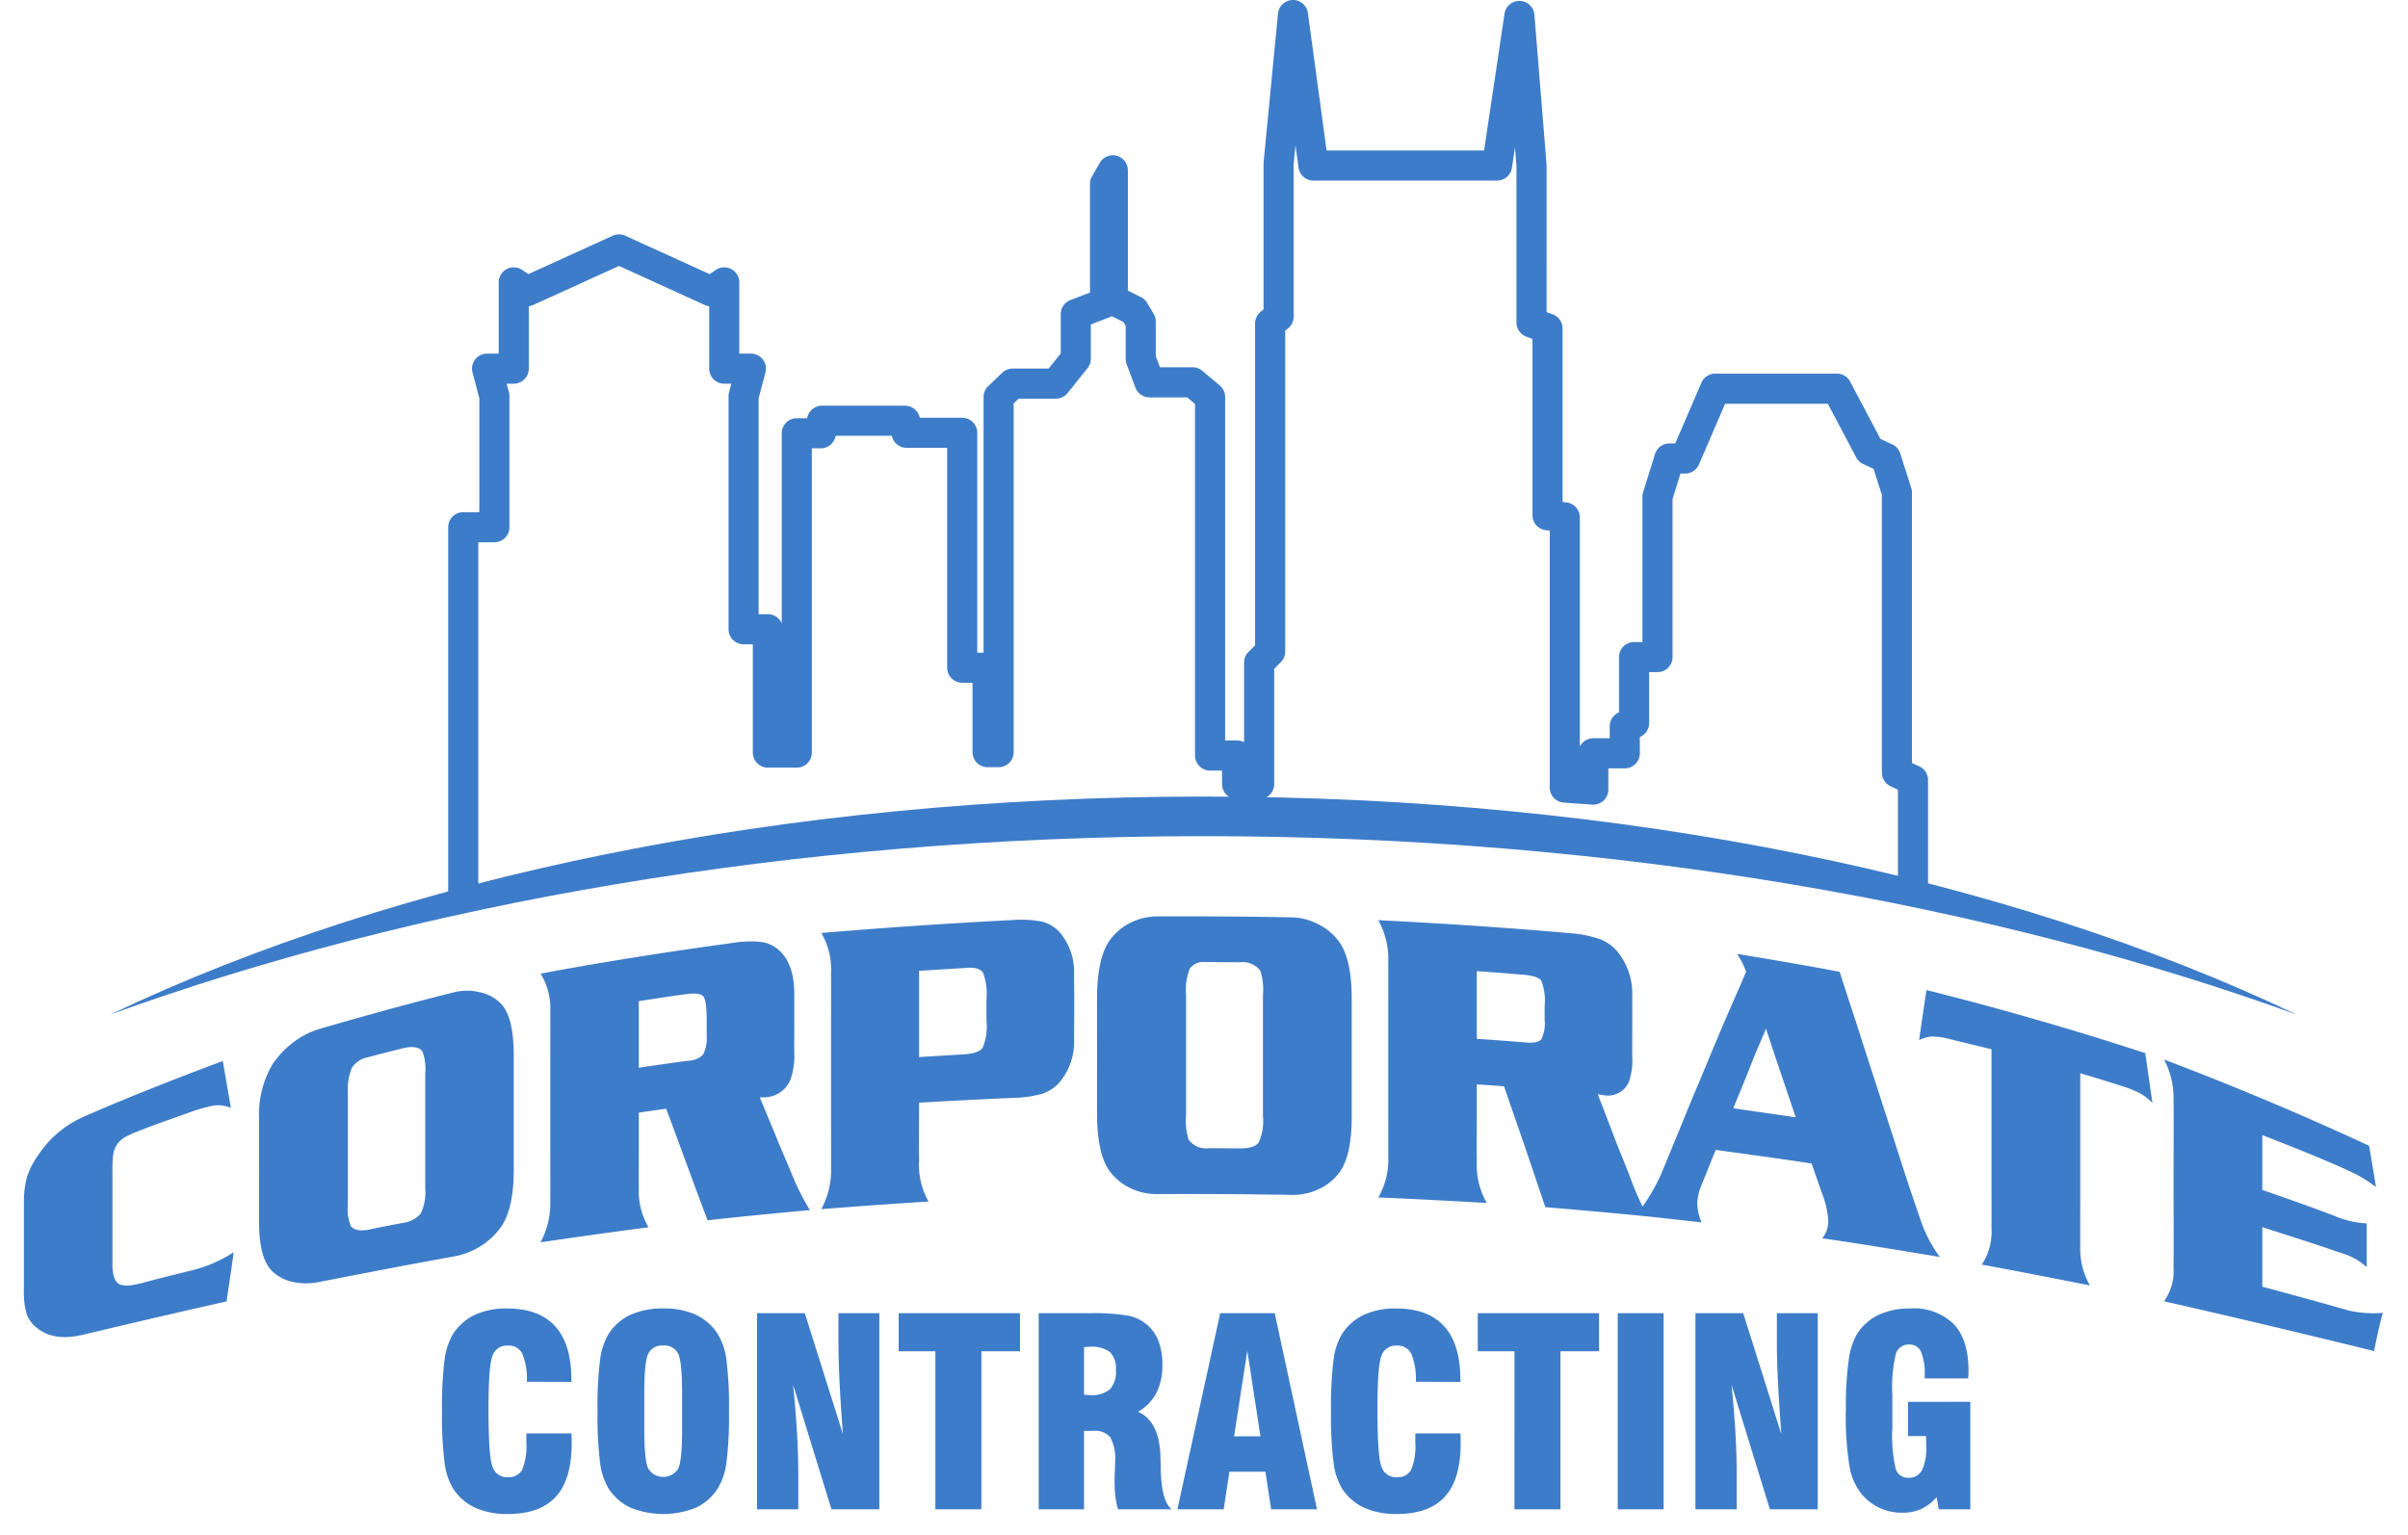 <svg id="Layer_1" data-name="Layer 1" xmlns="http://www.w3.org/2000/svg" width="298" height="190" viewBox="0 0 298 190"><defs><style>.cls-1{fill:#3d7cc9;}</style></defs><path class="cls-1" d="M57.328,112.392a1.862,1.862,0,0,1-1.862-1.863V65.26a1.862,1.862,0,0,1,1.862-1.862H59.32v-14.11l-.845-3.176a1.862,1.862,0,0,1,1.8-2.341H61.715V34.956a1.862,1.862,0,0,1,2.906-1.542l.766.518,10.444-4.754a1.863,1.863,0,0,1,1.543,0l10.444,4.754.766-.518a1.862,1.862,0,0,1,2.906,1.542v8.815h1.44A1.862,1.862,0,0,1,94.73,46.112l-.845,3.176V76.025h1.143A1.863,1.863,0,0,1,96.744,77.162V53.631a1.862,1.862,0,0,1,1.862-1.862h1.283a1.863,1.863,0,0,1,1.836-1.552h10.272a1.862,1.862,0,0,1,1.826,1.495h5.255a1.862,1.862,0,0,1,1.862,1.862V80.785h.782V49.14a1.861,1.861,0,0,1,.576-1.346l1.73-1.653a1.862,1.862,0,0,1,1.286-.516h4.459l1.498-1.869V38.882a1.862,1.862,0,0,1,1.194-1.739l2.426-.932v-13.45a1.863,1.863,0,0,1,.247-.928l.963-1.675a1.862,1.862,0,0,1,3.477.928V35.97l1.618.808a1.864,1.864,0,0,1,.768.714l.807,1.356a1.863,1.863,0,0,1,.262.952v4.291l.515,1.37h4.043a1.861,1.861,0,0,1,1.197.436l2.163,1.816a1.86,1.86,0,0,1,.665,1.426V91.658h1.479a1.849,1.849,0,0,1,.867.214V82.009a1.861,1.861,0,0,1,.546-1.317l.816-.816V40.04a1.862,1.862,0,0,1,.694-1.45l.353-.285V20.229c0-.06.003-.12.009-.18l1.779-18.367A1.863,1.863,0,0,1,159.977.001l.036,0a1.862,1.862,0,0,1,1.845,1.611l2.312,17.018h19.492l2.529-16.928a1.842,1.842,0,0,1,1.904-1.586,1.863,1.863,0,0,1,1.794,1.71l1.499,18.482c.004.05.007.101.007.151V38.628l.768.287a1.863,1.863,0,0,1,1.212,1.745V62.132l.507.064a1.862,1.862,0,0,1,1.631,1.848V92.408a1.86,1.86,0,0,1,1.665-1.027h2.034V89.895a1.863,1.863,0,0,1,1.151-1.721v-6.84a1.862,1.862,0,0,1,1.863-1.862H203.26V61.481a1.875,1.875,0,0,1,.084-.554l1.472-4.728a1.863,1.863,0,0,1,1.778-1.308h.724l3.237-7.516a1.862,1.862,0,0,1,1.71-1.126H227.32a1.862,1.862,0,0,1,1.646.992l3.746,7.084,1.463.68a1.862,1.862,0,0,1,.99,1.124l1.361,4.275a1.857,1.857,0,0,1,.088.565V94.447l.909.421a1.863,1.863,0,0,1,1.08,1.69v13.442a1.863,1.863,0,0,1-3.725,0V97.748l-.909-.421a1.865,1.865,0,0,1-1.08-1.69V61.258l-1.025-3.22-1.289-.599a1.867,1.867,0,0,1-.862-.818l-3.515-6.647H213.491L210.254,57.49a1.861,1.861,0,0,1-1.71,1.126h-.578l-.98,3.149v19.569a1.862,1.862,0,0,1-1.863,1.862h-1.035v6.309a1.863,1.863,0,0,1-1.151,1.721v2.018a1.862,1.862,0,0,1-1.863,1.862H199.04V97.74a1.864,1.864,0,0,1-.593,1.363,1.91,1.91,0,0,1-1.401.495l-3.527-.251a1.864,1.864,0,0,1-1.731-1.858V65.687l-.507-.064a1.862,1.862,0,0,1-1.631-1.848V41.952l-.769-.287a1.863,1.863,0,0,1-1.212-1.745V20.534l-.185-2.28-.375,2.512a1.861,1.861,0,0,1-1.842,1.587H162.543a1.862,1.862,0,0,1-1.845-1.611l-.375-2.765-.227,2.342V39.196a1.862,1.862,0,0,1-.694,1.45l-.353.285V80.647a1.863,1.863,0,0,1-.546,1.317l-.816.816V97.052a1.862,1.862,0,0,1-1.863,1.863h-2.73a1.862,1.862,0,0,1-1.863-1.863v-1.67h-1.478A1.862,1.862,0,0,1,147.892,93.52V50.008l-.98-.822h-4.654a1.863,1.863,0,0,1-1.744-1.207l-1.087-2.894a1.869,1.869,0,0,1-.119-.655V40.312l-.266-.447-1.438-.718a1.76,1.76,0,0,1-.184.082l-2.426.932v4.249a1.86,1.86,0,0,1-.409,1.164l-2.466,3.077a1.861,1.861,0,0,1-1.453.698h-4.606l-.614.587V93.104a1.862,1.862,0,0,1-1.862,1.862h-1.368a1.862,1.862,0,0,1-1.862-1.862V84.51h-1.276a1.862,1.862,0,0,1-1.862-1.862V55.436h-5.02a1.863,1.863,0,0,1-1.826-1.495h-6.959a1.863,1.863,0,0,1-1.836,1.552h-1.107V93.157A1.862,1.862,0,0,1,98.606,95.02H95.028a1.862,1.862,0,0,1-1.862-1.862V79.75H92.023a1.862,1.862,0,0,1-1.862-1.862V49.044a1.853,1.853,0,0,1,.063-.479l.284-1.07h-.88a1.862,1.862,0,0,1-1.862-1.862V37.908a1.861,1.861,0,0,1-.54-.153L76.603,32.92,65.98,37.755a1.862,1.862,0,0,1-.54.153v7.725a1.862,1.862,0,0,1-1.862,1.862h-.88l.284,1.07a1.857,1.857,0,0,1,.063.479V65.26a1.862,1.862,0,0,1-1.862,1.862H59.191V110.53A1.862,1.862,0,0,1,57.328,112.392Z"/><path class="cls-1" d="M27.571,131.329c.323,1.929.675,3.865.999,5.81a4.095,4.095,0,0,0-2.056-.303,19.413,19.413,0,0,0-3.348.968c-1.967.695-3.998,1.402-6.021,2.2a11.628,11.628,0,0,0-1.821.843,2.92,2.92,0,0,0-.852.838,2.98,2.98,0,0,0-.441,1.092,12.328,12.328,0,0,0-.117,2.011V156.506c0,1.292.293,2.103.793,2.411.528.325,1.557.261,3.025-.141,1.851-.506,3.789-.979,5.668-1.443a16.963,16.963,0,0,0,5.521-2.33c-.264,2.022-.587,4.059-.881,6.086-5.903,1.335-11.779,2.694-17.709,4.113-2.381.57-4.202.332-5.58-.697a3.913,3.913,0,0,1-1.41-1.74,9.088,9.088,0,0,1-.382-2.989V148.95a11.904,11.904,0,0,1,.382-3.265,10.101,10.101,0,0,1,1.41-2.74,13.06,13.06,0,0,1,5.58-4.702c5.757-2.528,11.483-4.746,17.24-6.913Zm11.924-3.951c5.609-1.639,11.158-3.167,16.711-4.556a6.684,6.684,0,0,1,3.231.011,5.161,5.161,0,0,1,2.555,1.395c1.058,1.091,1.586,3.232,1.586,6.454v14.151c0,3.211-.534,5.569-1.586,7.054a8.685,8.685,0,0,1-2.555,2.384,9.114,9.114,0,0,1-3.231,1.249c-5.551.999-11.102,2.072-16.711,3.167a8.014,8.014,0,0,1-3.289-.011,5.333,5.333,0,0,1-2.467-1.281c-1.058-.977-1.657-2.93-1.674-5.875-.012-2.167,0-4.33,0-6.508,0-2.167-.012-4.34,0-6.502a12.155,12.155,0,0,1,1.674-6.789,11.309,11.309,0,0,1,2.467-2.632,10.138,10.138,0,0,1,3.289-1.708Zm3.554,7.881v13.794a5.862,5.862,0,0,0,.352,2.681c.411.589,1.293.69,2.496.422,1.293-.288,2.642-.529,3.877-.773a3.47,3.47,0,0,0,2.291-1.157,6.2,6.2,0,0,0,.558-3.195V132.896a5.992,5.992,0,0,0-.352-2.751c-.364-.555-1.264-.679-2.496-.368-1.381.348-2.819.705-4.288,1.103a3.035,3.035,0,0,0-1.938,1.287,6.974,6.974,0,0,0-.499,3.092Zm39.384,1.978c-1.145.162-2.261.319-3.378.486v4.681c0,1.562-.025,3.13,0,4.697a8.844,8.844,0,0,0,1.204,4.816c-4.435.568-8.899,1.205-13.363,1.859a10.221,10.221,0,0,0,1.204-5.097c.014-1.951,0-3.908,0-5.854v-11.729c0-1.951.014-3.908,0-5.87a8.152,8.152,0,0,0-1.204-4.708c7.9-1.476,15.86-2.725,23.73-3.795a13.229,13.229,0,0,1,3.7-.113,4.136,4.136,0,0,1,2.173,1.097c1.174,1.109,1.777,2.811,1.792,5.205.015,2.449,0,4.913,0,7.362a8.498,8.498,0,0,1-.499,3.427,3.498,3.498,0,0,1-2.995,2.113c-.117.012-.411.022-.764.022.646,1.589,1.334,3.207,1.968,4.756.659,1.612,1.343,3.187,1.997,4.751a29.21,29.21,0,0,0,2.232,4.443c-4.229.389-8.458.795-12.658,1.265-.881-2.297-1.722-4.588-2.584-6.929-.84-2.28-1.674-4.605-2.555-6.886Zm-3.378-5.075c2.027-.292,4.141-.604,6.138-.865a2.61,2.61,0,0,0,1.821-.768,4.677,4.677,0,0,0,.441-2.475v-1.692c0-1.67-.117-2.665-.411-3.022-.264-.319-.941-.443-2.144-.281-1.88.254-3.906.562-5.845.865v8.238Zm34.685,4.335c0,2.405-.03,4.794,0,7.2a9.157,9.157,0,0,0,1.175,5.032c-4.435.27-8.869.6-13.275.94a10.122,10.122,0,0,0,1.204-5.194c.014-2,0-3.994,0-6V126.442c0-2,.014-4.005,0-6.01a8.859,8.859,0,0,0-1.204-4.946c7.871-.665,15.8-1.201,23.642-1.6a13.807,13.807,0,0,1,3.671.195,4.465,4.465,0,0,1,2.144,1.265,7.58,7.58,0,0,1,1.821,5.389c.03,2.606.03,5.199,0,7.81a7.784,7.784,0,0,1-1.821,5.454,4.99,4.99,0,0,1-2.144,1.4,15.084,15.084,0,0,1-3.671.503c-3.788.159-7.695.367-11.542.595Zm0-5.654c1.791-.108,3.7-.217,5.492-.33,1.292-.081,2.045-.348,2.379-.827a6.914,6.914,0,0,0,.47-3.324v-2.676a7.67,7.67,0,0,0-.411-3.254c-.265-.454-.911-.694-1.85-.638-1.939.116-4.082.254-6.079.373v10.675Zm29.398-17.41c5.58-.014,11.248.011,16.77.119a7.47,7.47,0,0,1,3.231.849,7.143,7.143,0,0,1,2.526,2.092c1.058,1.4,1.615,3.773,1.615,7.108v14.675c0,3.319-.561,5.641-1.615,6.973a6.642,6.642,0,0,1-2.526,1.978,7.518,7.518,0,0,1-3.231.681c-5.551-.095-11.19-.13-16.77-.103a7.356,7.356,0,0,1-3.231-.73A6.8,6.8,0,0,1,137.41,145.08c-1.03-1.311-1.628-3.675-1.645-7.016-.012-2.443,0-4.892,0-7.324,0-2.454-.012-4.908,0-7.362.017-3.335.609-5.714,1.645-7.081a6.961,6.961,0,0,1,2.496-2.081,7.565,7.565,0,0,1,3.231-.784Zm3.642,9.654v14.988a7.651,7.651,0,0,0,.323,3,2.651,2.651,0,0,0,2.496,1.049c1.263-.003,2.614.019,3.847.027s1.994-.267,2.32-.735a6.296,6.296,0,0,0,.528-3.27V123.167a7.489,7.489,0,0,0-.323-3,2.708,2.708,0,0,0-2.526-1.054c-1.41-.006-2.82-.022-4.259-.033a2.152,2.152,0,0,0-1.938.789,7.059,7.059,0,0,0-.47,3.216Zm39.355,11.378c-1.145-.092-2.262-.173-3.378-.232v4.767c0,1.584-.024,3.173,0,4.756a9.57,9.57,0,0,0,1.234,5.146c-4.493-.254-8.957-.497-13.422-.681a9.245,9.245,0,0,0,1.234-5.032c.014-2.011,0-4.021,0-6.038v-12.075c0-2.005.014-4.021,0-6.038a9.866,9.866,0,0,0-1.234-5.14c7.9.405,15.889.919,23.76,1.616a14.15,14.15,0,0,1,3.7.746,5.372,5.372,0,0,1,2.144,1.54,8.25,8.25,0,0,1,1.821,5.584c.015,2.454,0,4.902,0,7.346a7.883,7.883,0,0,1-.47,3.319,2.815,2.815,0,0,1-3.025,1.519c-.117-.012-.44-.054-.763-.119.646,1.708,1.332,3.45,1.968,5.135.656,1.737,1.375,3.408,2.026,5.119a35.919,35.919,0,0,0,2.173,4.865c-4.229-.411-8.458-.8-12.658-1.141-.852-2.481-1.68-5.003-2.526-7.47-.858-2.501-1.733-4.994-2.584-7.492Zm-3.378-5.875c2.026.124,4.112.295,6.138.454.94.074,1.576-.062,1.85-.405a4.402,4.402,0,0,0,.411-2.411v-1.697a6.907,6.907,0,0,0-.411-3.135c-.239-.359-.969-.637-2.115-.73-1.938-.156-3.935-.335-5.874-.449v8.373Zm32.218-10.508c4.2.681,8.429,1.4,12.687,2.211.822,2.589,1.714,5.211,2.526,7.773.833,2.627,1.69,5.231,2.526,7.821.838,2.599,1.683,5.19,2.496,7.735.831,2.601,1.698,5.164,2.584,7.724a16.885,16.885,0,0,0,2.261,4.238c-4.875-.8-9.721-1.611-14.538-2.308a3.275,3.275,0,0,0,.734-2.119,10.646,10.646,0,0,0-.734-3.351c-.446-1.263-.881-2.524-1.321-3.784-3.965-.611-7.93-1.141-11.865-1.686-.617,1.476-1.183,2.937-1.792,4.438a6.237,6.237,0,0,0-.499,2.265,6.884,6.884,0,0,0,.529,2.265c-2.702-.297-5.404-.6-8.106-.886a22.86,22.86,0,0,0,3.495-6.021c.837-2.038,1.684-4.073,2.496-6.075.832-2.051,1.693-4.064,2.526-6.075.841-2.031,1.685-4.046,2.526-6.005.862-2.008,1.733-3.978,2.584-5.962a9.801,9.801,0,0,0-1.116-2.195Zm7.254,20.221c-.617-1.838-1.234-3.659-1.85-5.481s-1.234-3.654-1.821-5.486c-.705,1.643-1.423,3.276-2.056,4.924-.63,1.638-1.351,3.281-1.997,4.929,2.555.368,5.14.73,7.724,1.113Zm23.025,18.232a7.434,7.434,0,0,0,1.204-4.546c.014-1.833,0-3.686,0-5.524V129.875c-1.703-.405-3.377-.817-5.11-1.243a8.984,8.984,0,0,0-2.232-.335,4.207,4.207,0,0,0-1.615.449c.294-2.059.587-4.124.91-6.194,9.016,2.259,18.062,4.854,27.078,7.811.294,2.059.587,4.119.881,6.162a7.11,7.11,0,0,0-1.557-1.211,14.278,14.278,0,0,0-2.291-.903c-1.645-.527-3.407-1.07-5.081-1.567v16.064c0,1.789-.014,3.568,0,5.356a9.014,9.014,0,0,0,1.204,4.854c-4.435-.881-8.928-1.768-13.392-2.584Zm34.714-16.032V147.29c2.937,1.022,5.933,2.064,8.84,3.178a11.62,11.62,0,0,0,4.082.968v5.416a7.916,7.916,0,0,0-3.26-1.784c-3.173-1.104-6.461-2.146-9.662-3.167v7.367c3.554.951,7.164,1.941,10.69,2.946a13.759,13.759,0,0,0,4.229.292c-.44,1.568-.764,3.146-1.087,4.735q-13.04-3.227-25.991-6.167a6.387,6.387,0,0,0,1.175-4.13c.038-3.481,0-6.978,0-10.464,0-3.492.038-6.972,0-10.475a10.112,10.112,0,0,0-1.175-4.854c8.429,3.189,16.916,6.746,25.375,10.675.294,1.713.587,3.411.852,5.102a21.627,21.627,0,0,0-2.056-1.357c-.417-.233-1.416-.716-2.996-1.405-2.943-1.284-6.021-2.492-9.016-3.665Z"/><path class="cls-1" d="M65.136,177.425h5.58c.011.145.021.307.027.473s.005.42.005.759q0,4.447-1.948,6.596-1.945,2.155-5.962,2.152a9.563,9.563,0,0,1-4.051-.785,6.52,6.52,0,0,1-2.728-2.384,8.229,8.229,0,0,1-1.038-3.153,45.984,45.984,0,0,1-.318-6.397,45.985,45.985,0,0,1,.318-6.397,8.228,8.228,0,0,1,1.038-3.153,6.484,6.484,0,0,1,2.696-2.373,9.164,9.164,0,0,1,3.987-.796q3.987,0,5.978,2.217,1.994,2.212,1.996,6.629v.237l-5.515-.016a8.255,8.255,0,0,0-.565-3.476,1.883,1.883,0,0,0-1.802-1.001,1.86,1.86,0,0,0-1.872,1.221q-.508,1.219-.506,6.451v.458q0,5.625.506,6.892a1.856,1.856,0,0,0,1.872,1.27,1.876,1.876,0,0,0,1.792-.92,7.908,7.908,0,0,0,.511-3.433v-1.071Zm19.278-.549v-4.38q0-4.035-.511-4.988a1.916,1.916,0,0,0-1.851-.952,1.859,1.859,0,0,0-1.813.979q-.508.977-.506,4.961v4.38q0,3.938.506,4.939a2.195,2.195,0,0,0,3.67.022q.508-.977.506-4.961Zm-10.465-2.19a46.005,46.005,0,0,1,.317-6.397,8.23,8.23,0,0,1,1.038-3.153,6.424,6.424,0,0,1,2.728-2.389,9.566,9.566,0,0,1,4.052-.78,9.447,9.447,0,0,1,4.041.78,6.45,6.45,0,0,1,2.701,2.389,8.004,8.004,0,0,1,1.071,3.169,45.826,45.826,0,0,1,.317,6.381,45.896,45.896,0,0,1-.317,6.376,8.002,8.002,0,0,1-1.071,3.175,6.418,6.418,0,0,1-2.701,2.384,10.814,10.814,0,0,1-8.092,0,6.52,6.52,0,0,1-2.728-2.384,8.231,8.231,0,0,1-1.038-3.153,46.004,46.004,0,0,1-.317-6.397Zm19.736,12.138V162.548h5.913l4.719,14.974q-.29-3.777-.42-6.527c-.091-1.824-.135-3.374-.135-4.633v-3.815h5.058v24.277h-5.924l-4.751-15.431q.315,3.01.479,5.838.17,2.833.167,5.493v4.1Zm22.071,0V167.261h-4.541v-4.713h15.012v4.713h-4.778v19.564Zm18.396-14.172q.145,0,.371.016t.339.016a3.548,3.548,0,0,0,2.502-.71,3.237,3.237,0,0,0,.732-2.394,2.847,2.847,0,0,0-.732-2.217,3.761,3.761,0,0,0-2.502-.656q-.113,0-.339.016t-.371.016v5.913ZM128.54,186.825V162.548h6.387a25.192,25.192,0,0,1,4.552.29,4.952,4.952,0,0,1,3.858,3.099,7.817,7.817,0,0,1,.511,2.965,7.598,7.598,0,0,1-.732,3.514,5.845,5.845,0,0,1-2.276,2.335q2.631,1.162,2.771,5.531v.081q.016.452.032,1.324.065,4.1,1.356,5.138H138.365a9.936,9.936,0,0,1-.328-1.582,15.296,15.296,0,0,1-.102-1.776c0-.387.011-.861.032-1.41q.032-.831.032-1.081a5.633,5.633,0,0,0-.581-3.045,2.424,2.424,0,0,0-2.098-.818h-1.168v9.712Zm24.185-9.034h3.261l-1.625-10.594-1.636,10.594Zm-7.016,9.034,5.295-24.277h6.747l5.235,24.277H157.31l-.71-4.654h-4.46l-.705,4.654Zm29.442-9.4h5.58c.011.145.022.307.027.473s.005.42.005.759q0,4.447-1.948,6.596-1.945,2.155-5.962,2.152a9.564,9.564,0,0,1-4.052-.785,6.52,6.52,0,0,1-2.728-2.384,8.231,8.231,0,0,1-1.038-3.153,45.988,45.988,0,0,1-.317-6.397,45.989,45.989,0,0,1,.317-6.397,8.23,8.23,0,0,1,1.038-3.153,6.484,6.484,0,0,1,2.696-2.373,9.164,9.164,0,0,1,3.987-.796q3.987,0,5.978,2.217,1.994,2.212,1.996,6.629v.237l-5.515-.016a8.255,8.255,0,0,0-.565-3.476,1.883,1.883,0,0,0-1.802-1.001,1.86,1.86,0,0,0-1.872,1.221q-.509,1.219-.506,6.451v.458q0,5.625.506,6.892a1.856,1.856,0,0,0,1.872,1.27,1.875,1.875,0,0,0,1.792-.92,7.906,7.906,0,0,0,.511-3.433v-1.071Zm12.268,9.4V167.261h-4.541v-4.713H197.89v4.713h-4.778v19.564Zm12.784,0V162.548H205.88v24.277Zm9.615,0V162.548h5.913l4.719,14.974q-.29-3.777-.42-6.527c-.091-1.824-.135-3.374-.135-4.633v-3.815h5.058v24.277H219.03l-4.751-15.431q.315,3.01.479,5.838.17,2.833.167,5.493v4.1Zm34.016-13.306v13.306h-3.912l-.253-1.512a5.698,5.698,0,0,1-1.883,1.458,5.53,5.53,0,0,1-2.341.479,6.655,6.655,0,0,1-2.733-.554,6.326,6.326,0,0,1-2.179-1.587,7.378,7.378,0,0,1-1.625-3.438,38.641,38.641,0,0,1-.473-7.312,41.367,41.367,0,0,1,.334-5.881,8.792,8.792,0,0,1,1.022-3.309,6.409,6.409,0,0,1,2.669-2.4,9.041,9.041,0,0,1,3.949-.802,7.011,7.011,0,0,1,5.391,1.948q1.816,1.945,1.813,5.806c0,.097-.005.237-.016.436-.011.194-.016.35-.016.463H238.19v-.301a7.263,7.263,0,0,0-.447-2.991,1.522,1.522,0,0,0-1.458-.899,1.643,1.643,0,0,0-1.652,1.103,17.815,17.815,0,0,0-.447,5.155v4.068a17.968,17.968,0,0,0,.425,5.106,1.563,1.563,0,0,0,1.577,1.054,1.772,1.772,0,0,0,1.668-.931,6.442,6.442,0,0,0,.522-3.008c0-.317-.005-.56-.011-.726s-.011-.334-.021-.49h-2.222v-4.24Z"/><path class="cls-1" d="M13.627,125.587C49.458,108.51,96.917,98.6,148.923,98.6s99.466,9.909,135.296,26.986c-37.584-13.628-84.446-22.084-135.296-22.084S51.237,111.959,13.627,125.587Z"/></svg>